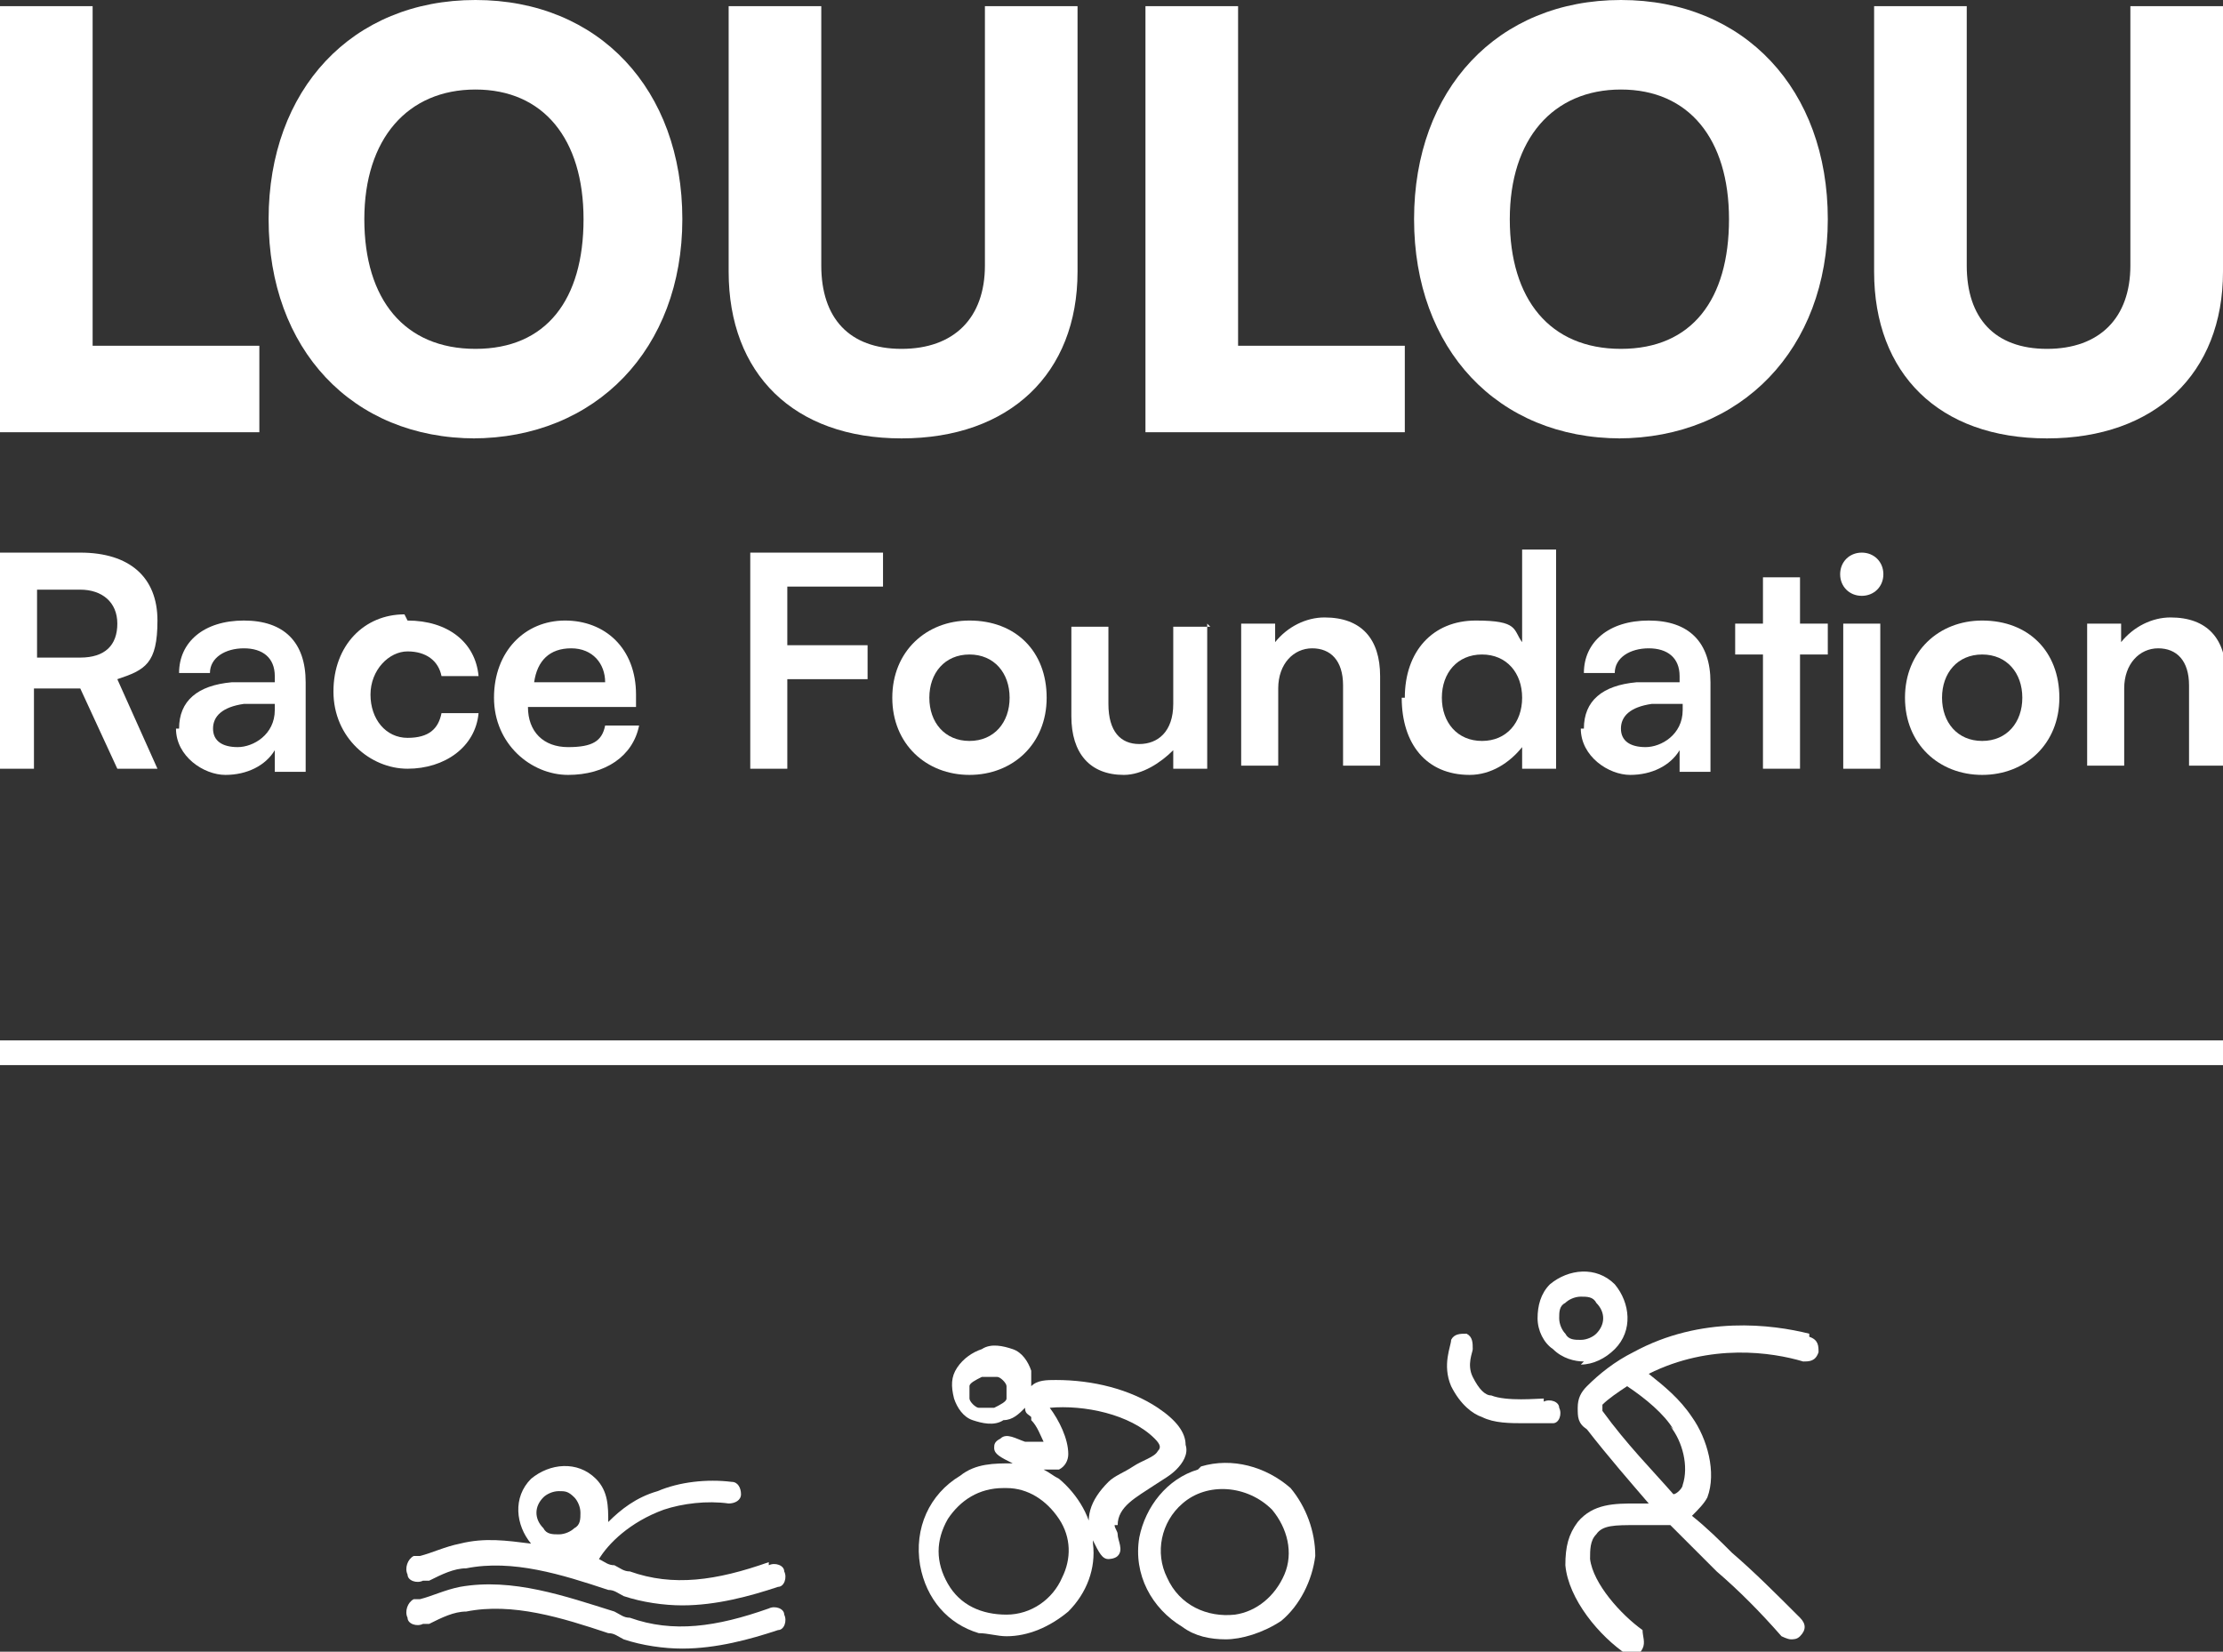 <?xml version="1.0" encoding="UTF-8"?>
<svg id="Layer_2" xmlns="http://www.w3.org/2000/svg" version="1.1" viewBox="0 0 72 53.5">
  <rect x="0" y="0" width="72" height="53.5" fill="#333333" stroke="none"/>
  <!-- Generator: Adobe Illustrator 29.2.1, SVG Export Plug-In . SVG Version: 2.1.0 Build 116)  -->
  <defs>
    <style>
      .st0 {
        fill: #fff;
      }
    </style>
  </defs>
  <g id="Components">
    <g id="_71cae4a7-cf18-4767-8119-bd807236825f_7">
      <rect class="st0" y="33.7" width="72" height=".8"/>
      <path class="st0" d="M0,24.9v-7h2.6c1.6,0,2.5.8,2.5,2.2s-.4,1.6-1.3,1.9l1.3,2.9h-1.3l-1.2-2.6h-1.5v2.6H0ZM1.2,21.3h1.4c.8,0,1.2-.4,1.2-1.1s-.5-1.1-1.2-1.1h-1.4v2.2h0Z"/>
      <path class="st0" d="M5.8,23.6c0-.9.6-1.4,1.7-1.5h1.4v-.2c0-.6-.4-.9-1-.9s-1.1.3-1.1.8h-1c0-1,.8-1.7,2.1-1.7s2,.7,2,2v2.9h-1v-.7c-.3.5-.9.8-1.6.8s-1.6-.6-1.6-1.5ZM8.9,23v-.2h-1c-.7.1-1,.4-1,.8s.3.6.8.6,1.2-.4,1.2-1.2h0Z"/>
      <path class="st0" d="M13.2,20.1c1.3,0,2.2.7,2.3,1.8h-1.2c-.1-.5-.5-.8-1.1-.8s-1.2.6-1.2,1.4.5,1.4,1.2,1.4,1-.3,1.1-.8h1.2c-.1,1.1-1.1,1.8-2.3,1.8s-2.4-1-2.4-2.5,1-2.5,2.3-2.5h0Z"/>
      <path class="st0" d="M16,22.6c0-1.5,1-2.5,2.3-2.5s2.3.9,2.3,2.4v.4h-3.5c0,.8.5,1.3,1.3,1.3s1.1-.2,1.2-.7h1.1c-.2,1-1.1,1.6-2.3,1.6s-2.4-1-2.4-2.5h0ZM17.2,22.1h2.4c0-.6-.4-1.1-1.1-1.1s-1.1.4-1.2,1.1h0Z"/>
      <path class="st0" d="M25.5,22.1v2.8h-1.2v-7h4.3v1.1h-3.1v1.9h2.6v1.1h-2.6,0Z"/>
      <path class="st0" d="M31.4,20.1c1.5,0,2.5,1,2.5,2.5s-1.1,2.5-2.5,2.5-2.5-1-2.5-2.5,1.1-2.5,2.5-2.5ZM31.4,24c.8,0,1.3-.6,1.3-1.4s-.5-1.4-1.3-1.4-1.3.6-1.3,1.4.5,1.4,1.3,1.4Z"/>
      <path class="st0" d="M39.1,20.2v4.7h-1.1v-.6c-.4.4-1,.8-1.6.8-1.1,0-1.7-.7-1.7-1.9v-2.9h1.2v2.5c0,.9.4,1.3,1,1.3s1.1-.4,1.1-1.3v-2.5h1.2Z"/>
      <path class="st0" d="M40.2,24.9v-4.7h1.1v.6c.4-.5,1-.8,1.6-.8,1.2,0,1.8.7,1.8,1.9v2.9h-1.2v-2.6c0-.8-.4-1.2-1-1.2s-1.1.5-1.1,1.3v2.5h-1.2Z"/>
      <path class="st0" d="M45.5,22.6c0-1.5.9-2.5,2.3-2.5s1.2.3,1.5.7v-3h1.1v7.1h-1.1v-.7c-.4.5-1,.9-1.7.9-1.4,0-2.2-1-2.2-2.5h0ZM49.3,22.6c0-.8-.5-1.4-1.3-1.4s-1.3.6-1.3,1.4.5,1.4,1.3,1.4,1.3-.6,1.3-1.4Z"/>
      <path class="st0" d="M51.3,23.6c0-.9.6-1.4,1.7-1.5h1.4v-.2c0-.6-.4-.9-1-.9s-1.1.3-1.1.8h-1c0-1,.8-1.7,2.1-1.7s2,.7,2,2v2.9h-1v-.7c-.3.5-.9.8-1.6.8s-1.6-.6-1.6-1.5ZM54.5,23v-.2h-1c-.7.1-1,.4-1,.8s.3.6.8.6,1.2-.4,1.2-1.2h0Z"/>
      <path class="st0" d="M57.1,24.9v-3.7h-.9v-1h.9v-1.5h1.2v1.5h.9v1h-.9v3.7h-1.2Z"/>
      <path class="st0" d="M59.6,18.6c0-.4.3-.7.7-.7s.7.3.7.7-.3.7-.7.7-.7-.3-.7-.7ZM59.7,20.2h1.2v4.7h-1.2s0-4.7,0-4.7Z"/>
      <path class="st0" d="M64.2,20.1c1.5,0,2.5,1,2.5,2.5s-1.1,2.5-2.5,2.5-2.5-1-2.5-2.5,1.1-2.5,2.5-2.5ZM64.2,24c.8,0,1.3-.6,1.3-1.4s-.5-1.4-1.3-1.4-1.3.6-1.3,1.4.5,1.4,1.3,1.4Z"/>
      <path class="st0" d="M67.6,24.9v-4.7h1.1v.6c.4-.5,1-.8,1.6-.8,1.2,0,1.8.7,1.8,1.9v2.9h-1.2v-2.6c0-.8-.4-1.2-1-1.2s-1.1.5-1.1,1.3v2.5h-1.2Z"/>
      <path class="st0" d="M3,11.2h5.4v2.8H0V.2h3v11Z"/>
      <path class="st0" d="M15.4,14.2c-4,0-6.7-2.9-6.7-7.1S11.4,0,15.4,0s6.7,2.9,6.7,7.1-2.8,7.1-6.8,7.1h0ZM15.4,2.9c-2.2,0-3.6,1.6-3.6,4.2s1.3,4.2,3.6,4.2,3.5-1.6,3.5-4.2-1.3-4.2-3.5-4.2Z"/>
      <path class="st0" d="M23.6.2h3v8.4c0,1.7.9,2.7,2.6,2.7s2.7-1,2.7-2.7V.2h3v8.6c0,3.3-2.2,5.4-5.7,5.4s-5.6-2.1-5.6-5.4V.2Z"/>
      <path class="st0" d="M40.1,11.2h5.4v2.8h-8.4V.2h3v11Z"/>
      <path class="st0" d="M52.5,14.2c-4,0-6.7-2.9-6.7-7.1s2.7-7.1,6.7-7.1,6.7,2.9,6.7,7.1-2.8,7.1-6.8,7.1h0ZM52.5,2.9c-2.2,0-3.6,1.6-3.6,4.2s1.3,4.2,3.6,4.2,3.5-1.6,3.5-4.2-1.3-4.2-3.5-4.2Z"/>
      <path class="st0" d="M60.7.2h3v8.4c0,1.7.9,2.7,2.6,2.7s2.7-1,2.7-2.7V.2h3v8.6c0,3.3-2.2,5.4-5.7,5.4s-5.6-2.1-5.6-5.4V.2Z"/>
      <path class="st0" d="M24.9,52.1c-1.7.6-3.1.8-4.5.3-.2,0-.3-.1-.5-.2-1.6-.5-3.3-1.1-5-.8-.5.1-.9.3-1.3.4h-.2c-.2.1-.3.4-.2.6,0,.2.3.3.5.2h.2c.4-.2.8-.4,1.2-.4,1.5-.3,3.1.2,4.6.7.2,0,.3.1.5.2.6.2,1.3.3,1.9.3,1.1,0,2.2-.3,3.1-.6.2,0,.3-.3.2-.5,0-.2-.3-.3-.5-.2h0Z"/>
      <path class="st0" d="M24.9,50.6c-1.7.6-3.1.8-4.5.3-.2,0-.3-.1-.5-.2-.2,0-.3-.1-.5-.2.3-.5,1-1.2,2.1-1.6.6-.2,1.4-.3,2.1-.2.2,0,.4-.1.4-.3s-.1-.4-.3-.4c-.8-.1-1.7,0-2.4.3-.7.2-1.2.6-1.6,1,0-.5,0-1-.4-1.4-.6-.6-1.5-.5-2.1,0-.6.6-.5,1.5,0,2.1,0,0,0,0,0,0-.8-.1-1.5-.2-2.3,0-.5.1-.9.3-1.3.4h-.2c-.2.1-.3.4-.2.6,0,.2.3.3.5.2h.2c.4-.2.8-.4,1.2-.4,1.5-.3,3.1.2,4.6.7.2,0,.3.1.5.2.6.2,1.3.3,1.9.3,1.1,0,2.2-.3,3.1-.6.2,0,.3-.3.2-.5,0-.2-.3-.3-.5-.2h0ZM17.6,48.5c.1-.1.3-.2.5-.2s.3,0,.5.2c.1.1.2.3.2.5s0,.4-.2.5c-.1.1-.3.2-.5.2-.2,0-.4,0-.5-.2-.3-.3-.3-.7,0-1h0ZM18.6,50.3s0,0,0,0c0,0,0,0,0,0,0,0,0,0,.1,0h0Z"/>
      <path class="st0" d="M50,45.3c-.2,0-1.2.1-1.7-.1-.2,0-.4-.2-.6-.6-.2-.4,0-.8,0-.9,0-.2,0-.4-.2-.5-.2,0-.4,0-.5.2,0,.2-.3.8,0,1.5.3.6.7.9,1,1,.4.2.9.2,1.4.2s.8,0,.9,0c.2,0,.3-.3.2-.5,0-.2-.3-.3-.5-.2h0Z"/>
      <path class="st0" d="M51.2,44.2c.4,0,.8-.2,1.1-.5.6-.6.5-1.5,0-2.1-.6-.6-1.5-.5-2.1,0-.3.3-.4.7-.4,1.1s.2.8.5,1c.3.3.7.4,1,.4h0ZM50.7,42.2c.1-.1.3-.2.5-.2,0,0,0,0,0,0,.2,0,.4,0,.5.2.3.3.3.7,0,1-.1.1-.3.2-.5.2-.2,0-.4,0-.5-.2-.1-.1-.2-.3-.2-.5,0-.2,0-.4.2-.5Z"/>
      <path class="st0" d="M58.6,43.2c-1.2-.3-3.5-.6-5.7.6-.6.3-1.1.7-1.5,1.1-.2.2-.3.4-.3.7,0,.3,0,.5.3.7.7.9,1.4,1.7,2,2.4-.1,0-.2,0-.4,0-.7,0-1.4,0-1.9.6-.3.4-.4.8-.4,1.4.1,1.1,1.1,2.3,2,2.9,0,0,.2,0,.2,0,.1,0,.2,0,.3-.2.1-.2,0-.4,0-.6-.7-.5-1.6-1.5-1.7-2.3,0-.3,0-.6.2-.8.2-.3.6-.3,1.3-.3.4,0,.7,0,1.1,0,.5.5,1,1,1.5,1.5.7.6,1.4,1.3,2.1,2.1,0,0,.2.1.3.1s.2,0,.3-.1c.2-.2.2-.4,0-.6-.8-.8-1.5-1.5-2.2-2.1-.4-.4-.8-.8-1.3-1.2.2-.2.4-.4.5-.6.3-.8,0-1.9-.5-2.6-.4-.6-.9-1-1.4-1.4,2-1,4-.7,5-.4.2,0,.4,0,.5-.3,0-.2,0-.4-.3-.5h0ZM54.1,46.2c.4.5.6,1.3.4,1.9,0,.1-.2.3-.3.3-.7-.8-1.5-1.6-2.3-2.7,0,0,0,0,0,0,0,0,0,0,0-.1,0,0,0,0,0-.1.2-.2.5-.4.8-.6.6.4,1.2.9,1.5,1.4Z"/>
      <path class="st0" d="M38.8,47.6c-1,.3-1.7,1.2-1.9,2.2-.2,1.2.4,2.3,1.4,2.9.4.3.9.4,1.4.4s1.2-.2,1.8-.6c.6-.5,1-1.3,1.1-2.1,0-.8-.3-1.6-.8-2.2-.8-.7-1.9-1-2.9-.7h0ZM41.6,51c-.3.7-.9,1.2-1.6,1.3-.9.1-1.8-.3-2.2-1.2-.4-.8-.2-1.8.5-2.4.8-.7,2.1-.6,2.9.2.5.6.7,1.4.4,2.1Z"/>
      <path class="st0" d="M36.2,49.4c0-.6.6-.9,1.2-1.3.3-.2.5-.3.7-.5.2-.2.4-.5.3-.8,0-.4-.3-.8-.9-1.2-.9-.6-2.1-.9-3.3-.9-.3,0-.6,0-.8.2,0-.2,0-.3,0-.5-.1-.3-.3-.6-.6-.7s-.7-.2-1,0c-.3.1-.6.3-.8.6-.2.3-.2.6-.1,1,.1.3.3.6.6.7.3.1.7.2,1,0,0,0,0,0,0,0,.3,0,.5-.2.7-.4,0,.2.1.2.2.3,0,0,0,0,0,.1h0c.2.2.3.5.4.7-.1,0-.3,0-.4,0,0,0-.1,0-.2,0-.3-.1-.6-.3-.8-.1-.2.1-.2.2-.2.3,0,.2.2.3.6.5-.6,0-1.2,0-1.7.4-1,.6-1.5,1.7-1.3,2.9.2,1.1.9,1.9,1.9,2.2.3,0,.6.1.9.1.7,0,1.4-.3,2-.8.6-.6.9-1.4.8-2.2,0-.8-.5-1.6-1.1-2.1-.2-.1-.3-.2-.5-.3.2,0,.4,0,.5,0,.2-.1.3-.3.3-.5,0-.5-.3-1.1-.6-1.5,0,0,0,0,0,0,1.1-.1,2.6.2,3.4,1,.2.2.2.3.1.4-.1.2-.5.3-.8.5-.3.2-.6.3-.8.5-.6.6-.8,1.2-.5,1.9.2.4.3.6.5.6,0,0,0,0,0,0,0,0,.2,0,.3-.1.2-.2,0-.5,0-.7,0-.1-.1-.2-.1-.3h0ZM32.6,45.3c0,.1-.2.2-.4.3-.2,0-.3,0-.5,0-.1,0-.3-.2-.3-.3,0-.1,0-.3,0-.4,0-.1.2-.2.4-.3,0,0,0,0,0,0,.2,0,.3,0,.5,0,.1,0,.3.2.3.3,0,.1,0,.3,0,.4h0ZM32.6,48.2c.7,0,1.3.4,1.7,1,.4.6.4,1.3.1,1.9-.3.7-1,1.2-1.8,1.2-.8,0-1.5-.3-1.9-1-.4-.7-.4-1.4,0-2.1.4-.6,1-1,1.8-1s0,0,0,0h0Z"/>
    </g>
  </g>
</svg>